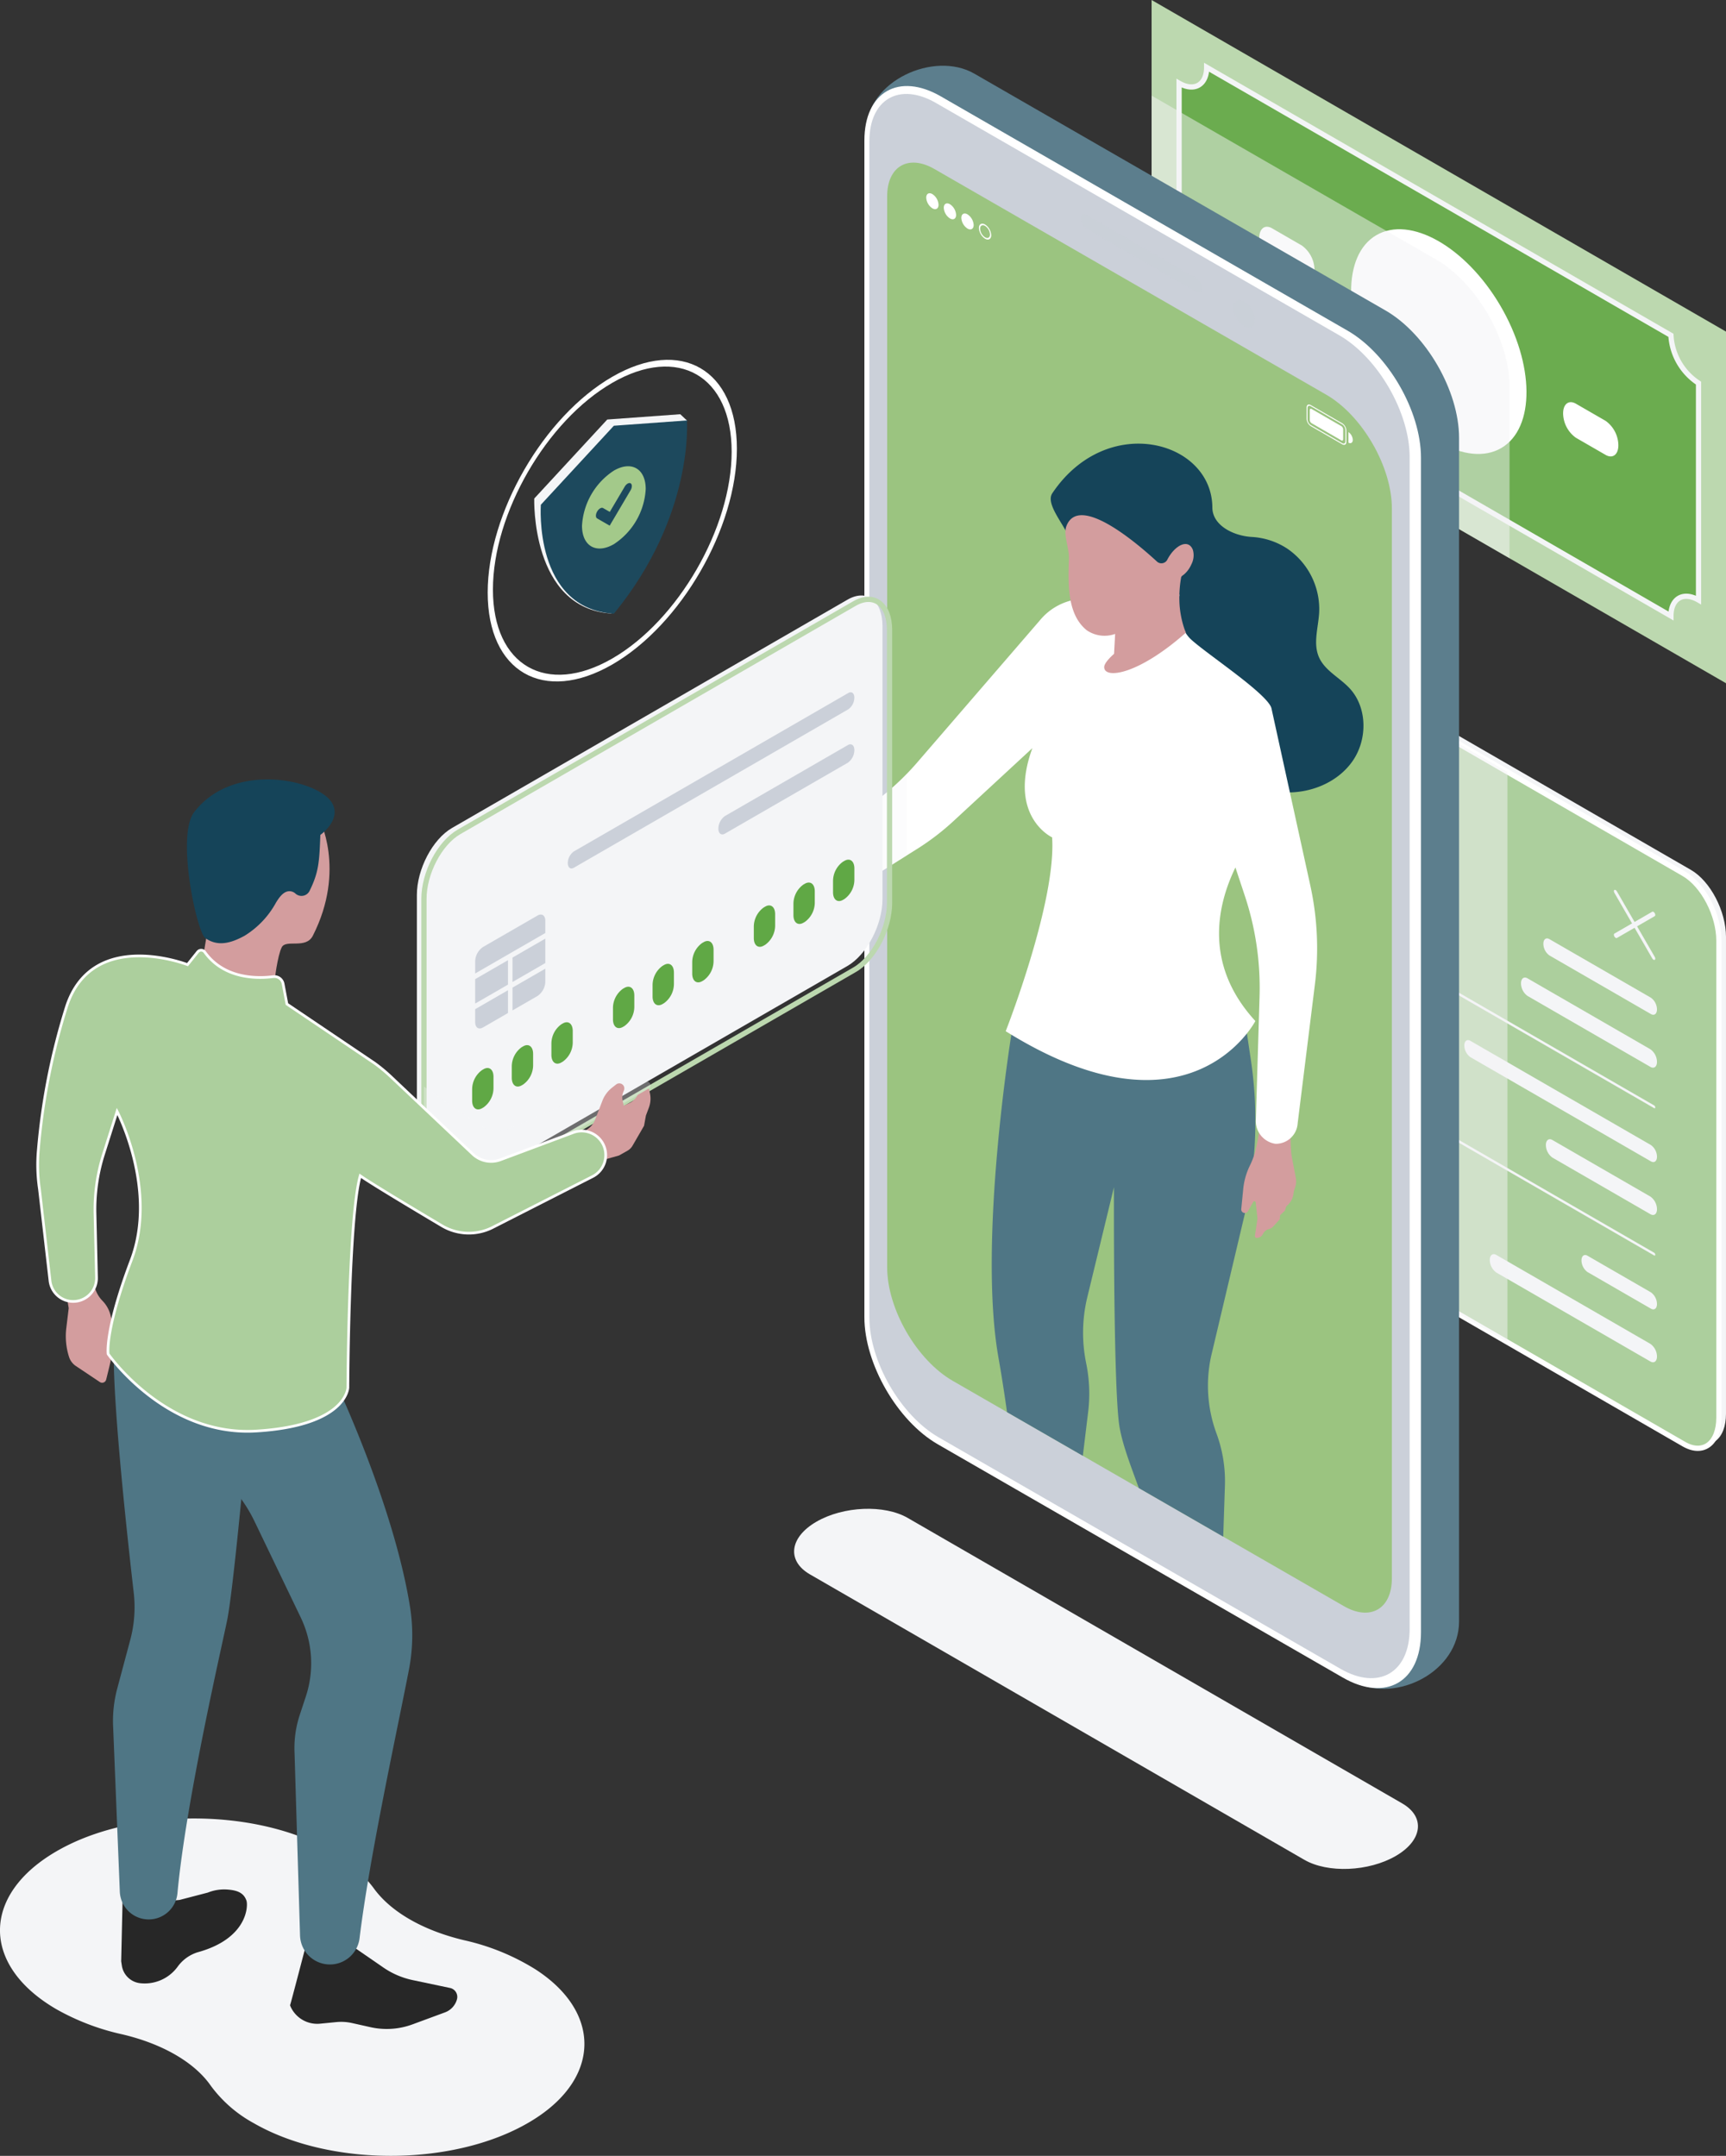<svg xmlns="http://www.w3.org/2000/svg" xmlns:xlink="http://www.w3.org/1999/xlink" width="329.034" height="411.002" viewBox="0 0 329.034 411.002"><rect x="0" y="0" width="329.034" height="411.002" fill="#333333" stroke="none"/><defs><clipPath id="clip-path"><path id="Path_9284" data-name="Path 9284" d="M331.751,104.038l-74.7-43.028c-4.955-2.86-9.009-.518-9.009,5.21v50.909L201.49,134.558l-17.944,88.532,64.5,18.109v29.191c0,7.942,5.631,17.685,12.5,21.65l74.56,42.951c5.043,2.908,9.156.529,9.156-5.289V125.717C344.265,117.767,338.635,108.014,331.751,104.038Z" transform="translate(-183.546 -59.79)" fill="none"></path></clipPath></defs><g id="Group_853" data-name="Group 853" transform="translate(-114.508 -39.333)"><g id="Group_829" data-name="Group 829" transform="translate(334.04 39.333)"><path id="Path_4113" data-name="Path 4113" d="M368.879,102.552v67.035l-41.262-23.82-68.239-39.4V39.333Z" transform="translate(-259.377 -39.333)" fill="#bcd8af"></path><path id="Path_4114" data-name="Path 4114" d="M262.835,50.833V92.189a11.622,11.622,0,0,1,5.26,9.11L356.6,152.4c0-3.34,2.367-4.707,5.26-3.037V108.007a11.673,11.673,0,0,1-5.26-9.112L268.095,47.8C268.095,51.15,265.74,52.51,262.835,50.833Z" transform="translate(-257.595 -34.971)" fill="#6bac4f" stroke="#f4f5f7" stroke-width="1"></path><ellipse id="Ellipse_80" data-name="Ellipse 80" cx="13.582" cy="23.527" rx="13.582" ry="23.527" transform="translate(31.119 51.731) rotate(-30.462)" fill="#fff"></ellipse><g id="Group_828" data-name="Group 828" transform="translate(20.524 43.23)"><path id="Path_4115" data-name="Path 4115" d="M275.356,74.644l5.663,3.27c1.346.776,2.434-.049,2.434-1.841h0a5.827,5.827,0,0,0-2.434-4.651l-5.663-3.27c-1.344-.776-2.435.048-2.435,1.841h0A5.831,5.831,0,0,0,275.356,74.644Z" transform="translate(-272.921 -67.86)" fill="#fff"></path><path id="Path_4116" data-name="Path 4116" d="M313.581,96.711l5.665,3.27c1.344.776,2.434-.048,2.434-1.84h0a5.825,5.825,0,0,0-2.434-4.651l-5.665-3.27c-1.344-.776-2.434.048-2.434,1.84h0A5.825,5.825,0,0,0,313.581,96.711Z" transform="translate(-253.22 -56.487)" fill="#fff"></path></g><path id="Path_4117" data-name="Path 4117" d="M327.616,106.872v32.688l-68.238-39.4v-48.8l5.24,3.019L313.6,82.6C321.339,87.074,327.616,97.933,327.616,106.872Z" transform="translate(-259.377 -33.131)" fill="#f4f5f7" opacity="0.5" style="isolation: isolate"></path></g><g id="Group_832" data-name="Group 832" transform="translate(353.425 160.842)"><path id="Path_4118" data-name="Path 4118" d="M355.139,272.582l-75.392-43.528c-3.691-2.132-6.686-7.851-6.686-12.775V125.373c0-4.923,2.994-7.186,6.686-5.054l75.392,43.528c3.693,2.131,6.686,7.85,6.686,12.773v90.908C361.825,272.45,358.832,274.714,355.139,272.582Z" transform="translate(-271.709 -119.516)" fill="#f4f5f7"></path><path id="Path_4119" data-name="Path 4119" d="M354.248,273.066l-75.392-43.528c-3.691-2.132-6.686-7.851-6.686-12.775V125.857c0-4.923,2.994-7.186,6.686-5.054l75.392,43.528c3.693,2.131,6.686,7.85,6.686,12.773V268.01C360.934,272.934,357.941,275.2,354.248,273.066Z" transform="translate(-272.168 -119.267)" fill="#accf9d" stroke="#fff" stroke-width="1"></path><g id="Group_830" data-name="Group 830" transform="translate(19.117 56.248)"><path id="Path_4120" data-name="Path 4120" d="M330.52,179.346,307.1,165.823a3.007,3.007,0,0,1-1.25-2.4h0c0-.927.559-1.355,1.25-.956L330.52,175.99a3.006,3.006,0,0,1,1.25,2.4h0C331.77,179.317,331.21,179.745,330.52,179.346Z" transform="translate(-273.929 -153.706)" fill="#f4f5f7"></path><path id="Path_4121" data-name="Path 4121" d="M329.159,171.807l-19.336-11.164a2.79,2.79,0,0,1-1.161-2.226h0c0-.859.52-1.256,1.161-.887l19.336,11.164a2.792,2.792,0,0,1,1.159,2.226h0C330.318,171.78,329.8,172.177,329.159,171.807Z" transform="translate(-272.478 -156.244)" fill="#f4f5f7"></path><path id="Path_4122" data-name="Path 4122" d="M342.076,190.136,285.011,157.19a.506.506,0,0,1-.227-.394c0-.144.1-.2.227-.13l57.065,32.946a.5.5,0,0,1,.226.392C342.3,190.148,342.2,190.207,342.076,190.136Z" transform="translate(-284.784 -156.634)" fill="#f4f5f7"></path><path id="Path_4123" data-name="Path 4123" d="M328.906,196.947l-18.677-10.785a3.01,3.01,0,0,1-1.252-2.4h0c0-.927.561-1.356,1.252-.956l18.677,10.785a3.008,3.008,0,0,1,1.252,2.4h0C330.158,196.919,329.6,197.345,328.906,196.947Z" transform="translate(-272.315 -143.224)" fill="#f4f5f7"></path><path id="Path_4124" data-name="Path 4124" d="M334.285,193.3l-34.405-19.862a2.788,2.788,0,0,1-1.159-2.226h0c0-.859.518-1.256,1.159-.886l34.405,19.864a2.787,2.787,0,0,1,1.159,2.225h0C335.444,193.271,334.924,193.668,334.285,193.3Z" transform="translate(-277.602 -149.651)" fill="#f4f5f7"></path><path id="Path_4125" data-name="Path 4125" d="M342.076,208.667l-57.065-32.946a.506.506,0,0,1-.227-.394c0-.144.1-.2.227-.13l57.065,32.946a.5.5,0,0,1,.226.392C342.3,208.681,342.2,208.74,342.076,208.667Z" transform="translate(-284.784 -147.084)" fill="#f4f5f7"></path><path id="Path_4126" data-name="Path 4126" d="M332.542,217.577l-29.37-16.957a3.006,3.006,0,0,1-1.25-2.4h0c0-.927.561-1.355,1.25-.956l29.37,16.957a3.006,3.006,0,0,1,1.25,2.4h0C333.794,217.549,333.233,217.973,332.542,217.577Z" transform="translate(-275.951 -135.772)" fill="#f4f5f7"></path><path id="Path_4127" data-name="Path 4127" d="M326.687,207.444l-12.07-6.969a2.788,2.788,0,0,1-1.159-2.226h0c0-.859.518-1.256,1.159-.885l12.07,6.968a2.79,2.79,0,0,1,1.159,2.226h0C327.848,207.418,327.328,207.815,326.687,207.444Z" transform="translate(-270.006 -135.715)" fill="#f4f5f7"></path></g><g id="Group_831" data-name="Group 831" transform="translate(68.743 48.128)"><path id="Path_4128" data-name="Path 4128" d="M325.083,164.6a.694.694,0,0,1-.241-.255l-7.21-12.485c-.132-.233-.132-.48,0-.558s.35.048.483.279l7.209,12.487c.133.232.133.479,0,.556A.245.245,0,0,1,325.083,164.6Z" transform="translate(-317.533 -151.276)" fill="#f4f5f7"></path><path id="Path_4129" data-name="Path 4129" d="M317.874,159.018a.693.693,0,0,1-.242-.253c-.132-.233-.132-.48,0-.558l7.21-4.163c.133-.077.349.048.482.279s.133.48,0,.558l-7.209,4.161A.241.241,0,0,1,317.874,159.018Z" transform="translate(-317.533 -149.861)" fill="#f4f5f7"></path></g><path id="Path_4130" data-name="Path 4130" d="M320.625,144.919,278.855,120.8c-3.692-2.132-6.686.13-6.686,5.054v90.906c0,4.923,2.994,10.643,6.686,12.775l41.77,24.116Z" transform="translate(-272.169 -119.267)" fill="#f4f5f7" opacity="0.5" style="isolation: isolate"></path></g><path id="Path_4131" data-name="Path 4131" d="M311.684,296.072l-94.266-54.425c-4.458-2.575-3.9-7.069,1.249-10.041h0c5.146-2.972,12.932-3.294,17.391-.72l94.264,54.424c4.458,2.573,3.9,7.069-1.249,10.041h0C323.926,298.322,316.14,298.645,311.684,296.072Z" transform="translate(51.487 97.828)" fill="#f4f5f7"></path><g id="Group_837" data-name="Group 837" transform="translate(279.291 51.862)"><path id="Path_4132" data-name="Path 4132" d="M336.44,118.53V344.192c0,9.533-11.82,15.555-19.858,11.644l-72.526-48.7c-7.706-4.451-14.013-15.372-14.013-24.27l-6.466-223.31c0-8.936,12.741-14.9,20.479-10.433L322.43,94.267C330.165,98.733,336.44,109.6,336.44,118.53Z" transform="translate(-223.078 -47.601)" fill="#5c7e8d"></path><path id="Path_4133" data-name="Path 4133" d="M329.352,121.007V344.933c0,9.486-6.722,13.367-14.937,8.624l-77.194-44.467c-7.686-4.437-13.973-15.33-13.973-24.208V60.551c0-9.259,6.562-13.049,14.581-8.418l77.553,44.674C323.066,101.244,329.352,112.133,329.352,121.007Z" transform="translate(-223.248 -46.284)" fill="#fff"></path><path id="Path_4134" data-name="Path 4134" d="M237.071,307.259c-7.26-4.19-13.2-14.481-13.2-22.863V60.209c0-8.069,5.716-11.368,12.7-7.334l76.9,44.3c7.372,4.254,13.4,14.7,13.4,23.205V343.771c0,8.379-5.937,11.808-13.194,7.618Z" transform="translate(-222.926 -45.771)" fill="#cbd0d9"></path><path id="Path_4135" data-name="Path 4135" d="M322.328,125.719V329.7c0,5.819-4.111,8.2-9.154,5.289l-74.561-42.949c-6.874-3.967-12.5-13.71-12.5-21.652V66.221c0-5.73,4.054-8.069,9.009-5.21l74.7,43.028C316.7,108.014,322.328,117.767,322.328,125.719Z" transform="translate(-221.773 -41.319)" fill="#9bc480"></path><g id="Group_833" data-name="Group 833" transform="translate(41.281 28.271)"><path id="Path_4136" data-name="Path 4136" d="M272.491,81.123,251.468,68.984a2.341,2.341,0,0,1-.979-1.87h0c0-.721.438-1.052.979-.74l21.023,12.137a2.344,2.344,0,0,1,.977,1.87h0C273.468,81.1,273.03,81.433,272.491,81.123Z" transform="translate(-250.489 -66.257)" fill="#cbd0d9" opacity="0.5" style="isolation: isolate"></path><path id="Path_4137" data-name="Path 4137" d="M273.781,80.925c0,1.309-.918,1.84-2.052,1.185a4.533,4.533,0,0,1-2.053-3.555c0-1.311.92-1.84,2.053-1.187A4.539,4.539,0,0,1,273.781,80.925Z" transform="translate(-240.6 -60.675)" fill="#cbd0d9" opacity="0.5" style="isolation: isolate"></path></g><g id="Group_836" data-name="Group 836" transform="translate(11.788 24.314)"><g id="Group_834" data-name="Group 834" transform="translate(72.511 40.273)"><path id="Path_4138" data-name="Path 4138" d="M285.311,96.8l-5.7-3.293a.792.792,0,0,1-.332-.632V91.043c0-.245.148-.356.332-.252l5.7,3.293a.789.789,0,0,1,.332.633v1.829C285.643,96.791,285.495,96.9,285.311,96.8Z" transform="translate(-278.671 -89.949)" fill="#fff"></path><path id="Path_4139" data-name="Path 4139" d="M285.663,93.794l-6-3.464c-.433-.25-.786-.047-.786.453v2.188a1.745,1.745,0,0,0,.786,1.37l6,3.464c.441.255.794.052.794-.458V95.159A1.74,1.74,0,0,0,285.663,93.794Zm.611,3.447c0,.388-.271.547-.611.352l-6-3.464a1.341,1.341,0,0,1-.6-1.052V90.89c0-.382.273-.539.6-.349l6,3.464a1.345,1.345,0,0,1,.611,1.049Z" transform="translate(-278.877 -90.222)" fill="#fff"></path><path id="Path_4140" data-name="Path 4140" d="M284.967,95.174c0,.543-.361.776-.823.543V93.69A1.953,1.953,0,0,1,284.967,95.174Z" transform="translate(-276.162 -88.435)" fill="#fff"></path></g><g id="Group_835" data-name="Group 835"><path id="Path_4141" data-name="Path 4141" d="M233.373,65.839c0,.749-.526,1.052-1.173.677a2.591,2.591,0,0,1-1.173-2.032c0-.749.524-1.052,1.173-.677A2.591,2.591,0,0,1,233.373,65.839Z" transform="translate(-231.027 -63.646)" fill="#fff"></path><path id="Path_4142" data-name="Path 4142" d="M235.582,67.113c0,.749-.524,1.052-1.173.677a2.591,2.591,0,0,1-1.173-2.032c0-.747.524-1.05,1.173-.677A2.6,2.6,0,0,1,235.582,67.113Z" transform="translate(-229.888 -62.989)" fill="#fff"></path><path id="Path_4143" data-name="Path 4143" d="M237.791,68.388c0,.749-.526,1.052-1.173.677a2.6,2.6,0,0,1-1.174-2.032c0-.749.526-1.05,1.174-.677A2.6,2.6,0,0,1,237.791,68.388Z" transform="translate(-228.751 -62.332)" fill="#fff"></path><path id="Path_4144" data-name="Path 4144" d="M238.826,67.9a2.08,2.08,0,0,1,.943,1.629c0,.6-.423.844-.943.544a2.093,2.093,0,0,1-.943-1.631c0-.6.423-.844.943-.543m0-.267c-.647-.373-1.173-.07-1.173.677a2.6,2.6,0,0,0,1.173,2.032c.649.374,1.173.071,1.173-.677A2.591,2.591,0,0,0,238.826,67.632Z" transform="translate(-227.612 -61.674)" fill="#fff"></path></g></g></g><g id="Group_840" data-name="Group 840" transform="translate(219.127 70.333)"><g id="Group_2051" data-name="Group 2051"><g id="Group_2050" data-name="Group 2050" clip-path="url(#clip-path)"><g id="Group_839" data-name="Group 839" transform="translate(23.97 53.58)"><g id="Group_838" data-name="Group 838"><path id="Path_4145" data-name="Path 4145" d="M250.432,113.888c-.476-2.66-4.942-7.062-3.432-9.3,10.444-15.508,30.438-9.992,30.5,2.731.017,3.441,4.058,5.411,7.494,5.613a13.723,13.723,0,0,1,6.71,2.179,13.966,13.966,0,0,1,6.16,12.185c-.156,2.884-1.2,5.913-.042,8.559,1.127,2.575,3.957,3.892,5.865,5.955,3.387,3.67,3.4,9.755.543,13.854s-8.069,6.2-13.057,5.957a12.374,12.374,0,0,1-5.905-1.662c-2.8-1.728-4.478-4.758-6.062-7.642-5.857-10.665-12.123-21.187-19.991-30.471C256.715,118.9,250.432,113.888,250.432,113.888Z" transform="translate(-174.973 -95.147)" fill="#154459"></path><path id="Path_4146" data-name="Path 4146" d="M272.837,238.487a22.607,22.607,0,0,1,8.232,6.7c2.781,3.914,8.092,6.983,14.873,8.588a37.251,37.251,0,0,1,11.612,4.755c10.558,6.828,10.636,17.322.171,24.2-12.2,8.012-33.355,8.306-46.212.883a21.388,21.388,0,0,1-6.994-6.107c-2.65-3.817-7.939-6.871-14.551-8.4a38.6,38.6,0,0,1-10.577-4.035c-12.857-7.422-12.346-19.641,1.537-26.683C242.837,232.342,261.016,232.39,272.837,238.487Z" transform="translate(-188.667 -23.645)" fill="#60a845"></path><rect id="Rectangle_175" data-name="Rectangle 175" width="7.205" height="10.288" transform="translate(95.686 224.885)" fill="#a8b6c0"></rect><rect id="Rectangle_176" data-name="Rectangle 176" width="10.288" height="7.205" transform="matrix(0.042, -0.999, 0.999, 0.042, 66.559, 226.644)" fill="#a8b6c0"></rect><path id="Path_4147" data-name="Path 4147" d="M243.062,170.679s-6.454,39.571-2.525,61.878c2.559,14.539,4.273,31.244,3.957,42.388a4.6,4.6,0,0,0,4.345,4.713h0a4.615,4.615,0,0,0,4.852-4.051l3.957-32.622a28.893,28.893,0,0,0-.379-9.291h0a28.9,28.9,0,0,1,.223-12.609l5.073-20.941s-.139,35.149.912,44.62c.968,8.713,9.062,20.811,9.859,39.079a4.76,4.76,0,0,0,4.943,4.57c.042,0,.085,0,.127-.006h0a4.75,4.75,0,0,0,4.422-4.578l.893-26.754a26.38,26.38,0,0,0-1.611-9.991h0a26.363,26.363,0,0,1-1.044-14.62l6.345-26.8a78.83,78.83,0,0,0,1.253-29.8l-1.4-9.4Z" transform="translate(-178.798 -58.389)" fill="#4f7685"></path><path id="Path_4148" data-name="Path 4148" d="M273.471,186.271l-.026.111a14.933,14.933,0,0,1-1.137,3.17h0a13.014,13.014,0,0,0-1.273,4.47l-.377,3.831a.685.685,0,0,0,.614.747.724.724,0,0,0,.162,0h0a.686.686,0,0,0,.5-.339l1-1.768a.255.255,0,0,1,.349-.1.253.253,0,0,1,.127.192c.126,1.115.341,3.037.341,3.087s-.346,2.338-.488,3.279a.347.347,0,0,0,.292.4.3.3,0,0,0,.053,0h0a1.3,1.3,0,0,0,1.137-.667l.1-.189a1.715,1.715,0,0,1,1.077-.83h0a1.722,1.722,0,0,0,.847-.509l1.126-1.241a.444.444,0,0,0,.115-.264l.035-.467a.441.441,0,0,1,.141-.291l.694-.639a.434.434,0,0,0,.121-.189l.2-.621a.453.453,0,0,1,.126-.192l.136-.121a3.529,3.529,0,0,0,1.152-2.226v-.017a3.488,3.488,0,0,1,.161-.726c.045-.141.1-.311.159-.479a3.567,3.567,0,0,0,.118-1.806l-.711-3.7a12.593,12.593,0,0,1-.2-1.562v-.045a29.357,29.357,0,0,1,.194-5.871c.1-.753.182-1.356.182-1.356L274.38,179l-.065,1.323A33.094,33.094,0,0,1,273.471,186.271Z" transform="translate(-162.622 -51.931)" fill="#d39d9e"></path><path id="Path_4149" data-name="Path 4149" d="M212.586,155.063l-.1.048a14.489,14.489,0,0,1-3.2,1.093h0a12.639,12.639,0,0,0-4.3,1.8l-3.213,2.12a.7.7,0,0,0-.174.971.731.731,0,0,0,.106.121h0a.708.708,0,0,0,.594.186l2.025-.314a.267.267,0,0,1,.3.226.263.263,0,0,1-.065.217c-.782.808-2.128,2.2-2.167,2.228s-2.038,1.2-2.86,1.682a.35.35,0,0,0-.115.485.418.418,0,0,0,.032.045h0a1.359,1.359,0,0,0,1.264.489l.215-.035a1.777,1.777,0,0,1,1.352.341h0a1.79,1.79,0,0,0,.95.359l1.7.123a.441.441,0,0,0,.28-.077l.38-.265a.439.439,0,0,1,.318-.071l.952.155a.424.424,0,0,0,.226-.021l.617-.233a.448.448,0,0,1,.232-.021l.185.032a3.489,3.489,0,0,0,2.484-.482l.014-.009a3.478,3.478,0,0,1,.668-.332l.476-.174a3.449,3.449,0,0,0,1.474-1.047l2.394-2.911a12.483,12.483,0,0,1,1.079-1.15l.033-.032a28.291,28.291,0,0,1,4.675-3.557l1.168-.712-3.77-5.149-1.068.783A31.885,31.885,0,0,1,212.586,155.063Z" transform="translate(-199.364 -66.26)" fill="#a8b6c0"></path><path id="Path_4150" data-name="Path 4150" d="M315.754,188.482l-3.281,26.442a4.166,4.166,0,0,1-4.225,3.91,4.38,4.38,0,0,1-3.741-4.7l.7-23.372a55.646,55.646,0,0,0-2.787-19.148l-1.812-5.46c-3.493,7.18-6.069,18.53,3.8,29.273,0,0-12.367,23.96-47.592,1.94,0,0,9.685-24.651,8.845-36.954,0,0-8.535-3.952-3.761-17.01l-15.008,13.876a47.571,47.571,0,0,1-6.939,5.324l-1.991,1.249-21.475,13.508a3.931,3.931,0,0,1-2.914.544,4.036,4.036,0,0,1-2.913-2.684,4.964,4.964,0,0,1,1.5-5.431l1.415-1.153,20.321-16.59a47.384,47.384,0,0,0,4.067-3.752c.639-.649,1.247-1.318,1.844-2l23.519-27.25a11.318,11.318,0,0,1,8.092-4.119l18.52-.776s-.912,5.692,2.243,8.562c1.529,1.4,5.136,3.972,8.468,6.53s6.383,5.125,6.812,6.5l7.431,33.884A55.865,55.865,0,0,1,315.754,188.482Z" transform="translate(-193.683 -85.354)" fill="#fff"></path><path id="Path_4151" data-name="Path 4151" d="M270.876,115.643c.1-.082.217-.155.3-.232a5.3,5.3,0,0,0,.626-.652,5.385,5.385,0,0,0,.753-1.259,3.721,3.721,0,0,0,.279-2.744c-.876-2.22-3.452-.877-4.866,1.856a1.262,1.262,0,0,1-1.688.576,1.339,1.339,0,0,1-.289-.2c-3.866-3.563-14.966-13.04-17.283-6.718-.593,1.621.574,4.142.5,6.143-.183,5.13-.28,10.7,3.394,13.667a5.994,5.994,0,0,0,5.413.7l-.206,3.795s-1.825,1.559-1.875,2.472c-.13,2.373,6.269,1.72,15.571-6.51a3.868,3.868,0,0,0-.149-.358c-.132-.339-.245-.685-.35-1.035a18.594,18.594,0,0,1-.7-3.767,22.134,22.134,0,0,1,.277-5.295.612.612,0,0,1,.047-.179A.852.852,0,0,1,270.876,115.643Z" transform="translate(-174.021 -90.506)" fill="#d39d9e"></path><path id="Path_4152" data-name="Path 4152" d="M237.088,256.185c1.94,1.291,5.58,2.488,9.876-2.094,6.415-6.859,7.791-2.191,8.935-5.654,1.038-3.164-1.164-6.149-1.555-6.657a3.079,3.079,0,0,1-.689.529,6.611,6.611,0,0,1-6.012,0,2.57,2.57,0,0,1-.5-.349L236.8,253.582a1.718,1.718,0,0,0,.064,2.426A1.772,1.772,0,0,0,237.088,256.185Z" transform="translate(-180.311 -19.575)" fill="#b1bdc6"></path><path id="Path_4153" data-name="Path 4153" d="M256.127,261.907c1.94,1.291,5.578,2.488,9.876-2.094,6.413-6.86,7.791-2.191,8.933-5.652,1.038-3.166-1.164-6.151-1.556-6.659a3.07,3.07,0,0,1-.688.529,6.62,6.62,0,0,1-6.011,0,2.589,2.589,0,0,1-.5-.35L255.842,259.3a1.715,1.715,0,0,0,.064,2.426A1.667,1.667,0,0,0,256.127,261.907Z" transform="translate(-170.499 -16.626)" fill="#b1bdc6"></path><path id="Path_4154" data-name="Path 4154" d="M236.882,136.682v15.557l-21.474,13.51a3.931,3.931,0,0,1-2.914.542v-9.264l20.321-16.59A47.426,47.426,0,0,0,236.882,136.682Z" transform="translate(-192.597 -73.741)" fill="#f4f5f7" opacity="0.3" style="isolation: isolate"></path></g></g></g></g></g><g id="Group_844" data-name="Group 844" transform="translate(193.978 152.864)"><path id="Path_4155" data-name="Path 4155" d="M173.636,228.407l75.393-43.528c3.693-2.132,6.684-7.851,6.684-12.775v-52c0-4.922-2.991-7.184-6.684-5.054l-75.393,43.528c-3.691,2.132-6.686,7.851-6.686,12.775v52C166.95,228.276,169.941,230.538,173.636,228.407Z" transform="translate(-166.95 -114.252)" fill="#f4f5f7"></path><path id="Path_4156" data-name="Path 4156" d="M256.6,120.59v51.994c0,4.926-2.987,10.649-6.686,12.776L200.491,213.9l-25.963,14.989c-3.7,2.138-6.687-.126-6.687-5.051v-52c0-4.925,2.987-10.636,6.687-12.775l75.387-43.528C253.618,113.41,256.6,115.664,256.6,120.59Z" transform="translate(-166.491 -114.003)" fill="none" stroke="#bcd8af" stroke-miterlimit="10" stroke-width="1"></path><g id="Group_843" data-name="Group 843" transform="translate(10.538 18.45)"><g id="Group_841" data-name="Group 841" transform="translate(0.574 42.373)"><path id="Path_4157" data-name="Path 4157" d="M174.283,168.4l6.257-3.611v-4.657l-6.257,3.613Z" transform="translate(-174.283 -151.431)" fill="#cbd0d9"></path><path id="Path_4158" data-name="Path 4158" d="M185.236,157.419l-6.257,3.613v4.655l6.257-3.613Z" transform="translate(-171.863 -152.828)" fill="#cbd0d9"></path><path id="Path_4159" data-name="Path 4159" d="M187.655,157.906v-2.328c0-1.026-.665-1.474-1.485-1l-10.4,6a3.427,3.427,0,0,0-1.485,2.716v2.328Z" transform="translate(-174.281 -154.389)" fill="#cbd0d9"></path><path id="Path_4160" data-name="Path 4160" d="M178.979,164.812v4.345l4.772-2.753a3.43,3.43,0,0,0,1.485-2.716V161.2Z" transform="translate(-171.863 -150.88)" fill="#cbd0d9"></path><path id="Path_4161" data-name="Path 4161" d="M180.54,163.91l-6.257,3.613v2.488c0,1.027.667,1.474,1.487,1l4.77-2.755Z" transform="translate(-174.283 -149.482)" fill="#cbd0d9"></path></g><g id="Group_842" data-name="Group 842" transform="translate(0 31.908)"><path id="Path_4162" data-name="Path 4162" d="M176.079,181.2l-.282.164c-1.046.6-1.893-.045-1.893-1.447v-2.2a4.55,4.55,0,0,1,1.893-3.632l.282-.164c1.046-.6,1.893.044,1.893,1.447v2.2A4.545,4.545,0,0,1,176.079,181.2Z" transform="translate(-173.904 -133.975)" fill="#60a845"></path><path id="Path_4163" data-name="Path 4163" d="M181.064,178.323l-.282.164c-1.046.6-1.893-.044-1.893-1.446v-2.2a4.55,4.55,0,0,1,1.893-3.632l.282-.162c1.046-.6,1.893.044,1.893,1.447v2.2A4.548,4.548,0,0,1,181.064,178.323Z" transform="translate(-171.335 -135.459)" fill="#60a845"></path><path id="Path_4164" data-name="Path 4164" d="M186.049,175.445l-.283.164c-1.044.6-1.891-.044-1.891-1.447v-2.2a4.548,4.548,0,0,1,1.891-3.632l.283-.164c1.044-.6,1.893.044,1.893,1.447v2.2A4.552,4.552,0,0,1,186.049,175.445Z" transform="translate(-168.766 -136.941)" fill="#60a845"></path><path id="Path_4165" data-name="Path 4165" d="M193.794,170.973l-.282.164c-1.046.6-1.893-.044-1.893-1.446v-2.2a4.55,4.55,0,0,1,1.893-3.632l.282-.162c1.046-.6,1.893.044,1.893,1.446v2.2A4.545,4.545,0,0,1,193.794,170.973Z" transform="translate(-164.774 -139.246)" fill="#60a845"></path><path id="Path_4166" data-name="Path 4166" d="M198.777,168.095l-.282.164c-1.046.6-1.893-.044-1.893-1.447v-2.2a4.55,4.55,0,0,1,1.893-3.632l.282-.164c1.046-.6,1.893.044,1.893,1.447v2.2A4.547,4.547,0,0,1,198.777,168.095Z" transform="translate(-162.206 -140.729)" fill="#60a845"></path><path id="Path_4167" data-name="Path 4167" d="M203.764,165.216l-.282.164c-1.046.6-1.893-.044-1.893-1.446v-2.2a4.55,4.55,0,0,1,1.893-3.632l.282-.162c1.046-.6,1.893.044,1.893,1.446v2.2A4.547,4.547,0,0,1,203.764,165.216Z" transform="translate(-159.636 -142.212)" fill="#60a845"></path><path id="Path_4168" data-name="Path 4168" d="M211.51,160.746l-.283.162c-1.044.6-1.891-.044-1.891-1.446v-2.2a4.548,4.548,0,0,1,1.891-3.631l.283-.164c1.044-.6,1.893.044,1.893,1.447v2.2A4.553,4.553,0,0,1,211.51,160.746Z" transform="translate(-155.643 -144.517)" fill="#60a845"></path><path id="Path_4169" data-name="Path 4169" d="M216.5,157.868l-.283.162c-1.044.6-1.893-.044-1.893-1.446v-2.2a4.554,4.554,0,0,1,1.893-3.632l.283-.162c1.044-.6,1.891.044,1.891,1.446v2.2A4.55,4.55,0,0,1,216.5,157.868Z" transform="translate(-153.075 -146)" fill="#60a845"></path><path id="Path_4170" data-name="Path 4170" d="M221.479,154.988l-.282.164c-1.046.6-1.893-.044-1.893-1.446v-2.2a4.55,4.55,0,0,1,1.893-3.632l.282-.162c1.046-.6,1.893.044,1.893,1.447v2.2A4.545,4.545,0,0,1,221.479,154.988Z" transform="translate(-150.506 -147.484)" fill="#60a845"></path></g><path id="Path_4171" data-name="Path 4171" d="M229.554,136.481,206.129,150c-.689.4-1.25-.029-1.25-.955h0a3.016,3.016,0,0,1,1.25-2.4l23.425-13.523c.691-.4,1.252.029,1.252.956h0A3.008,3.008,0,0,1,229.554,136.481Z" transform="translate(-157.94 -123.052)" fill="#cbd0d9"></path><path id="Path_4172" data-name="Path 4172" d="M239.405,129.676l-52.311,30.2c-.639.37-1.159-.027-1.159-.887h0a2.787,2.787,0,0,1,1.159-2.225l52.311-30.2c.639-.371,1.159.027,1.159.887h0A2.784,2.784,0,0,1,239.405,129.676Z" transform="translate(-167.703 -126.427)" fill="#cbd0d9"></path></g><path id="Path_4173" data-name="Path 4173" d="M210.326,175.427a.784.784,0,0,1,.311,1.459l-36.109,20.79c-3.7,2.138-6.687-.124-6.687-5.051V176.409l10.562,7.353a5.977,5.977,0,0,0,5.715.609l19.391-8.1a12.664,12.664,0,0,1,6.23-.9Z" transform="translate(-166.491 -82.793)" fill="#f4f5f7" opacity="0.3" style="isolation: isolate"></path></g><g id="Group_846" data-name="Group 846" transform="translate(114.508 187.924)"><path id="Path_4174" data-name="Path 4174" d="M176.069,273.484a26.419,26.419,0,0,1,9.612,7.824c3.247,4.572,9.45,8.154,17.368,10.027a43.5,43.5,0,0,1,13.56,5.554c12.328,7.971,12.422,20.226.2,28.254-14.242,9.354-38.95,9.7-53.963,1.032a24.964,24.964,0,0,1-8.166-7.131c-3.094-4.457-9.271-8.024-16.992-9.811a45.139,45.139,0,0,1-12.352-4.716c-15.014-8.667-14.416-22.935,1.793-31.158C141.038,266.309,162.264,266.365,176.069,273.484Z" transform="translate(-114.508 -70.017)" fill="#f4f5f7"></path><path id="Path_4175" data-name="Path 4175" d="M122.72,202.417l.652,4.043-.458,3.792a12.964,12.964,0,0,0,.524,5.5h0a3.285,3.285,0,0,0,1.3,1.728l4.564,3.053a.79.79,0,0,0,1.1-.212.824.824,0,0,0,.112-.253c.355-1.417.921-3.725.885-3.76s.424-1.914.729-3.181a4.728,4.728,0,0,0-.014-2.264l-.776-3.084a6.019,6.019,0,0,0-1.537-2.738h0a5.706,5.706,0,0,1-1.562-3.123l-.452-2.949Z" transform="translate(-110.275 -105.649)" fill="#d39d9e"></path><path id="Path_4176" data-name="Path 4176" d="M140.893,279.039l5.372-1.4a8.417,8.417,0,0,1,3.825-.573h0c1.658.138,3,.532,3.541,2.1h0c.338.985.232,7.225-9.264,9.839h0a7.407,7.407,0,0,0-3.835,2.74h0a7.767,7.767,0,0,1-7.171,3.167h0a3.975,3.975,0,0,1-3.479-3.337l-.13-.835.308-13.457,2.04,2.6Z" transform="translate(-106.651 -65.418)" fill="#272727"></path><path id="Path_4177" data-name="Path 4177" d="M153.966,230.757s-2.319,25.581-3.472,31.29c-1.047,5.19-7.882,34.613-9.486,52.116a5.5,5.5,0,0,1-5.5,4.983h0a5.51,5.51,0,0,1-5.481-5.184l-1.265-31.229a24.024,24.024,0,0,1,.776-7.628l2.478-9.265a24.1,24.1,0,0,0,.659-8.971c-1.324-11.5-4.6-41.484-3.628-48.8C130.255,198.957,153.966,230.757,153.966,230.757Z" transform="translate(-107.181 -101.809)" fill="#4f7685"></path><path id="Path_4178" data-name="Path 4178" d="M162.644,284.07l6.118,4.216a15.516,15.516,0,0,0,5.613,2.412l7.121,1.5a1.739,1.739,0,0,1,1.341,2.062c-.006.03-.014.062-.021.092h0a3.69,3.69,0,0,1-2.288,2.5l-6.19,2.285a14.194,14.194,0,0,1-8.009.536l-3.505-.784a9.581,9.581,0,0,0-3.019-.185l-3.064.3a5.577,5.577,0,0,1-5.616-3.181c-.089-.2-.138-.326-.12-.361.1-.206,3.017-11.4,3.017-11.4Z" transform="translate(-95.7 -61.793)" fill="#272727"></path><path id="Path_4179" data-name="Path 4179" d="M167.3,213.418s11.137,23.455,14.222,42.97a34.439,34.439,0,0,1-.233,11.929c-2.316,11.972-7.492,35.507-9.4,51.132a5.7,5.7,0,0,1-4.9,4.961h0a5.7,5.7,0,0,1-6.4-4.893c-.021-.158-.035-.317-.044-.476l-1.049-34.86a20.188,20.188,0,0,1,.99-7.294l1.165-3.534a20.165,20.165,0,0,0-.979-15.052l-8.827-18.359a28.106,28.106,0,0,0-6.46-8.624c-3.3-2.993-7.731-7.735-9.036-12.582-.038-.136-.071-.274-.1-.411C134.354,210.16,167.3,213.418,167.3,213.418Z" transform="translate(-103.344 -98.534)" fill="#4f7685"></path><path id="Path_4180" data-name="Path 4180" d="M200.973,180.282l-.555,1.474-.356,1.959-2.181,3.773a2.561,2.561,0,0,1-.974.974l-1.614.912-5.869,1.655-2.693-5.418,2.034-.953a3.887,3.887,0,0,0,1.981-2.138l1.373-3.573a5.824,5.824,0,0,1,1.844-2.5l.786-.62a.959.959,0,0,1,1.153-.021.944.944,0,0,1,.4.786,1,1,0,0,1-.062.345l-.147.367a2.751,2.751,0,0,0-.126,1.562l.221,1.027.994-.465a3.441,3.441,0,0,0,1.667-1.6l2.128-1.217.179.776A4.932,4.932,0,0,1,200.973,180.282Z" transform="translate(-77.285 -117.679)" fill="#d39d9e"></path><path id="Path_4181" data-name="Path 4181" d="M162.232,142.2s5.3,9.874-1.132,22.51c-1.324,2.6-5.1.629-5.919,2.188s-1.418,6.637-1.418,6.637l-13.946-2.444.35-2.284,1.862-11.018,11.818-15.26Z" transform="translate(-101.464 -134.906)" fill="#d39d9e"></path><path id="Path_4182" data-name="Path 4182" d="M149.761,159.19l-1.949,2.44s-17.98-7.033-23,7.815a125.907,125.907,0,0,0-5.439,27.522,31.407,31.407,0,0,0,.22,7.466L121.6,221.9a4.446,4.446,0,0,0,4.925,3.908,4.185,4.185,0,0,0,.493-.085h0a4.448,4.448,0,0,0,3.446-4.436l-.285-12.182a34.737,34.737,0,0,1,1.608-11.291l2.6-8.2s7.792,14.889,2.7,28.353-4.407,17.885-4.407,17.885,10.911,15.731,28.2,14.695,17.5-8.268,17.5-8.268.133-32.544,2.359-40.4c1.99,1.418,10.22,6.346,15.583,9.532a10.031,10.031,0,0,0,9.676.309l19.033-9.691a4.592,4.592,0,0,0,2.172-5.819h0a4.591,4.591,0,0,0-5.863-2.575l-13.8,5.16a5.075,5.075,0,0,1-5.317-1.021L186.5,182.915a31.327,31.327,0,0,0-3.053-2.519L166.764,169.14l-.726-3.851a1.7,1.7,0,0,0-1.89-1.373c-2.949.379-9.323.5-13.044-4.681a.839.839,0,0,0-1.168-.209A.893.893,0,0,0,149.761,159.19Z" transform="translate(-112.067 -126.314)" fill="#accf9d" stroke="#fff" stroke-width="0.512"></path><g id="Group_845" data-name="Group 845" transform="translate(35.635)"><path id="Path_4183" data-name="Path 4183" d="M139.406,143.622c7.465-9.721,23.367-6.224,26.183-1.9,2.122,3.26-2.131,6.249-2.131,6.249-.194,5.23-.32,7.124-2.044,10.647a1.718,1.718,0,0,1-2.669.565,1.719,1.719,0,0,0-1-.471c-1.227-.13-2.1,1.111-2.744,2.165a16.943,16.943,0,0,1-5.986,6.315c-2.573,1.408-5.1,2.141-7.494.441C139.908,166.488,135.93,148.149,139.406,143.622Z" transform="translate(-138.023 -137.388)" fill="#154459"></path></g></g><g id="Group_852" data-name="Group 852" transform="translate(207.479 107.931)"><path id="Path_4187" data-name="Path 4187" d="M199.611,142.687c-13.1,7.562-23.752,1.409-23.752-13.713s10.655-33.578,23.752-41.14,23.751-1.409,23.751,13.714S212.709,135.126,199.611,142.687Zm0-53.7c-12.547,7.244-22.755,24.925-22.755,39.417s10.208,20.38,22.755,13.137,22.755-24.924,22.755-39.415S212.157,81.742,199.611,88.985Z" transform="translate(-175.859 -84.601)" fill="#fff"></path><path id="Path_4188" data-name="Path 4188" d="M196.4,129.437c-15.363-.994-14.684-21.917-14.684-21.917l13.919-15.066,13.92-1.009,1.264,1.187C210.842,96.823,209.519,113.429,196.4,129.437Z" transform="translate(-172.843 -81.073)" fill="#f4f5f7"></path><path id="Path_4189" data-name="Path 4189" d="M196.477,129.073c-15.363-.993-13.92-20.77-13.92-20.77l13.92-15.066L210.4,92.228S211.838,110.334,196.477,129.073Z" transform="translate(-172.426 -80.67)" fill="#1d495d"></path><path id="Path_4190" data-name="Path 4190" d="M193.795,98.823a13.432,13.432,0,0,0-6.071,10.515c0,3.872,2.716,5.442,6.072,3.505a13.422,13.422,0,0,0,6.071-10.515C199.865,98.456,197.148,96.883,193.795,98.823Zm3.182,3.751L193,109.314l-2.39-1.379c-.314-.182-.314-.77,0-1.314s.824-.84,1.138-.658l1.27.732,2.841-4.81c.32-.544.829-.826,1.138-.635s.3.78-.017,1.323Z" transform="translate(-169.744 -77.699)" fill="#a3c98a"></path></g></g></svg>